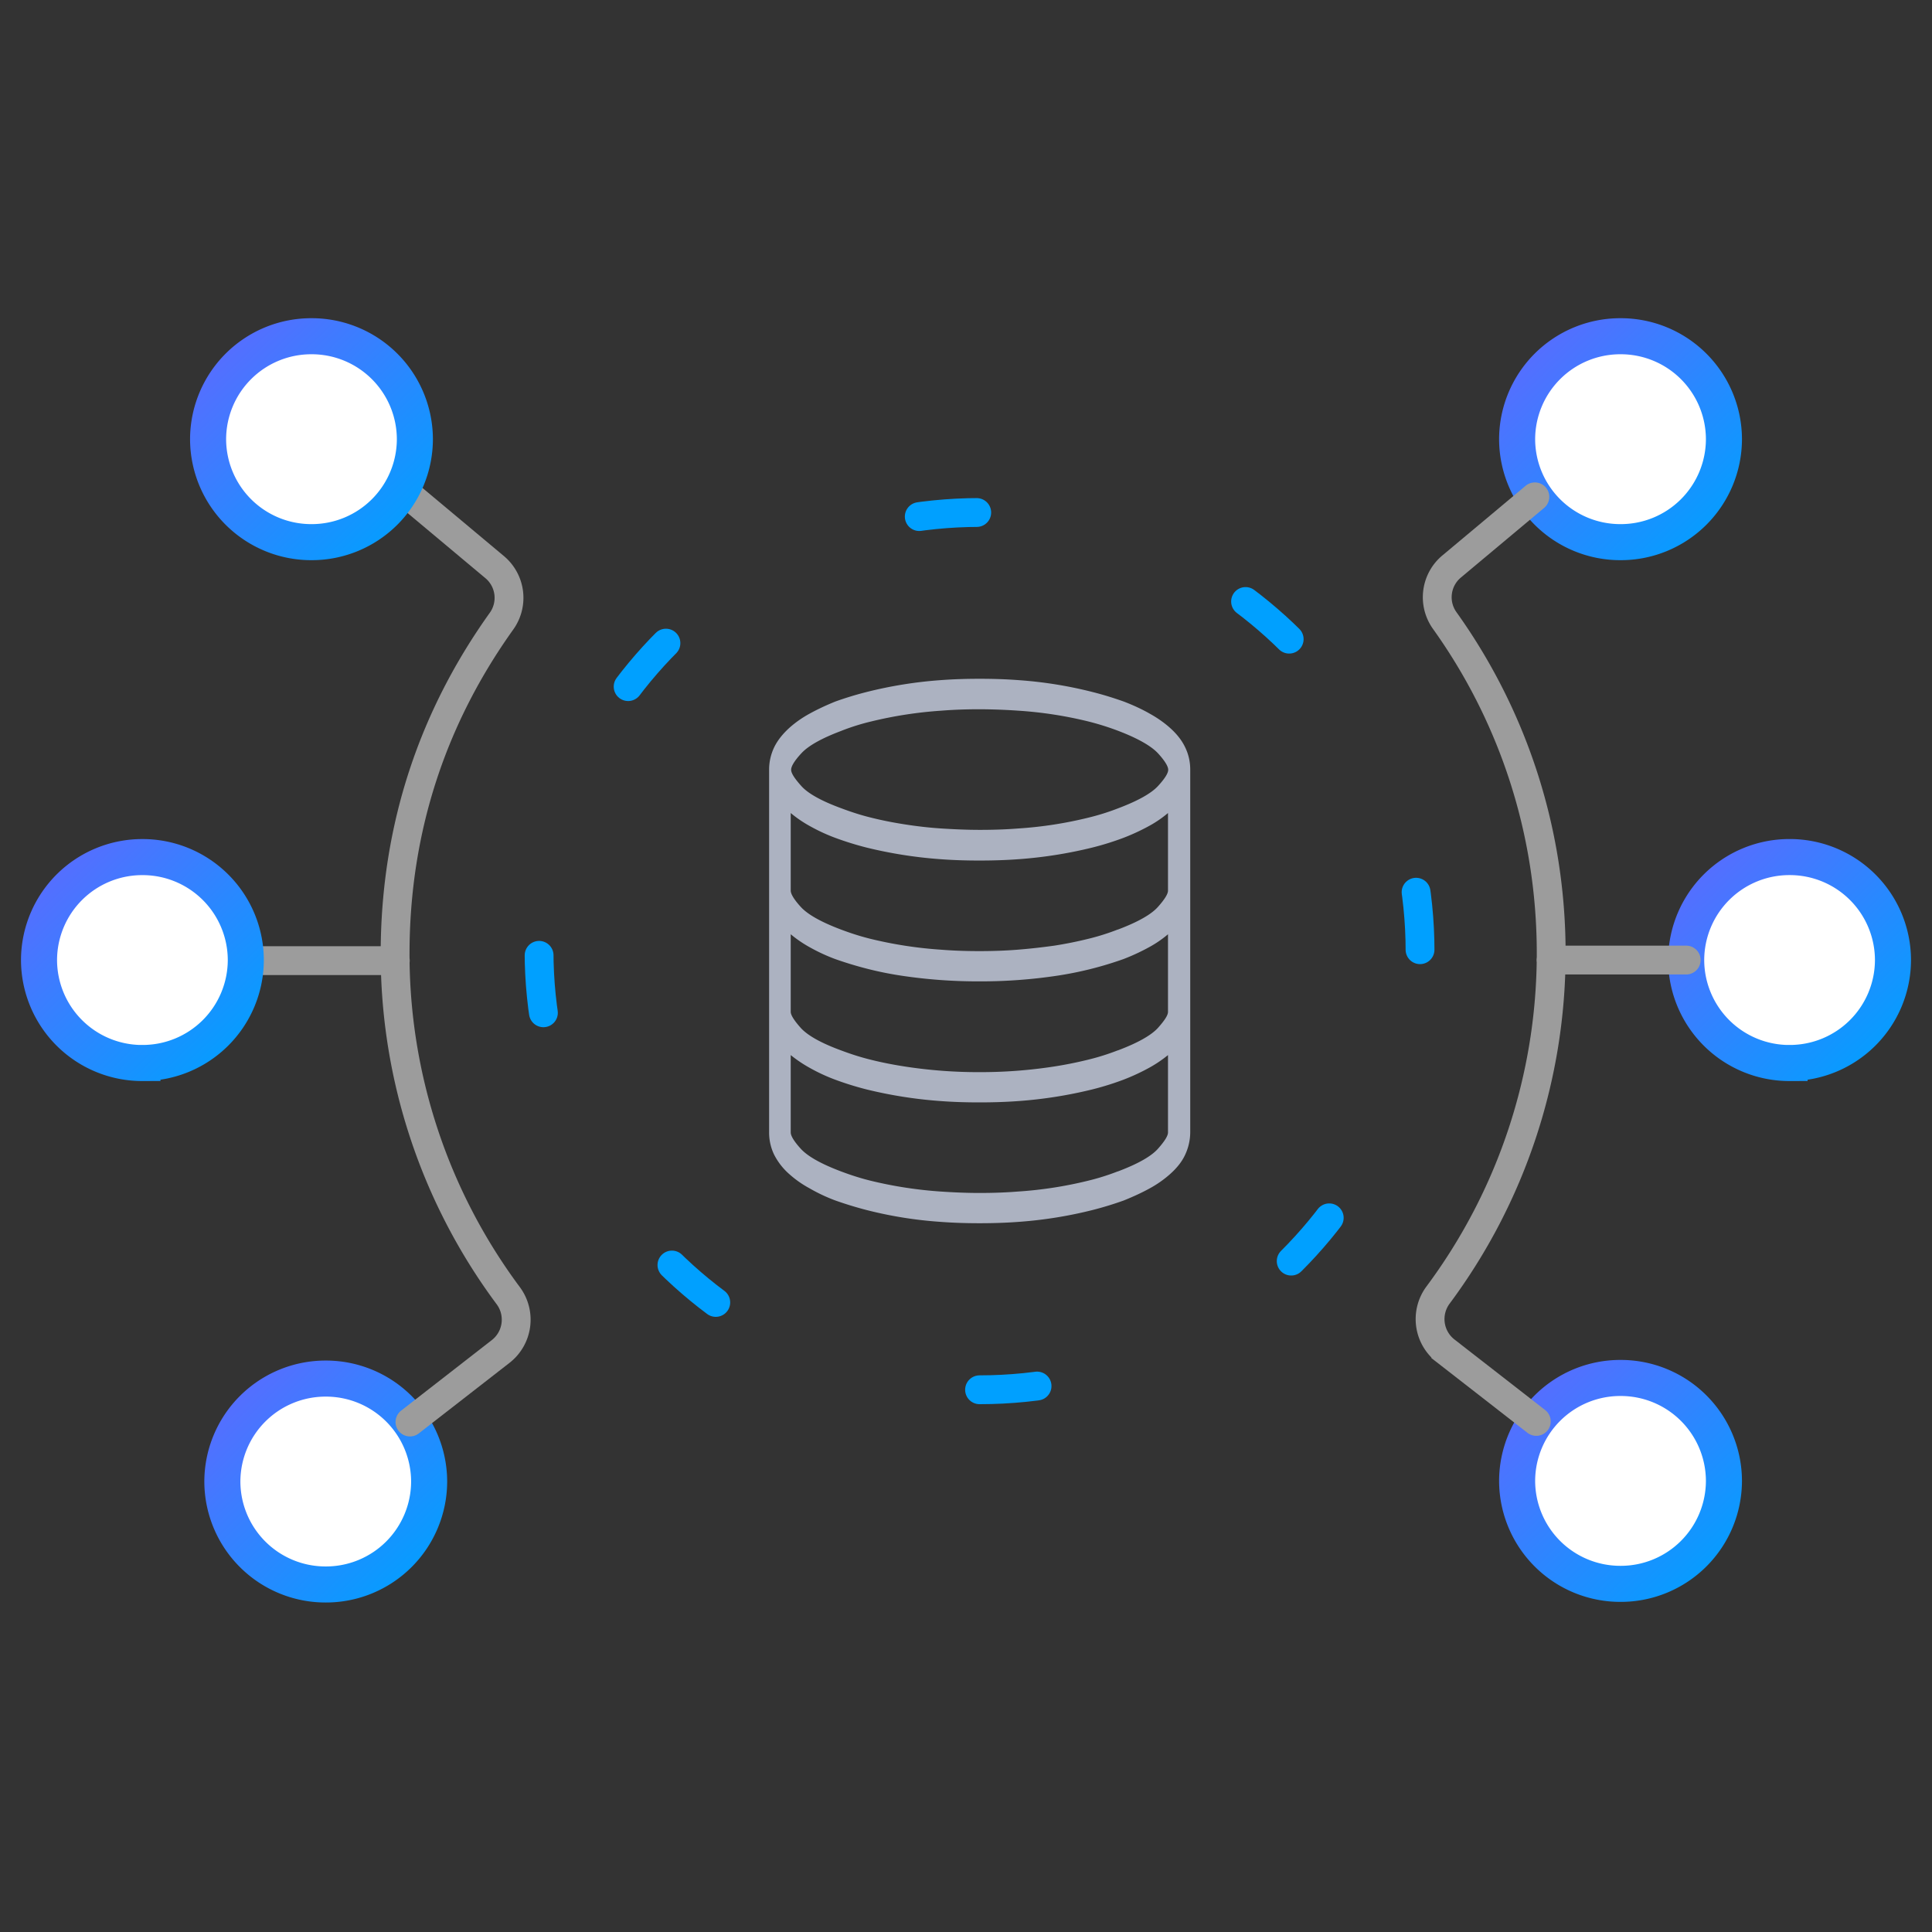 <svg xmlns="http://www.w3.org/2000/svg" width="65" height="65" fill="none" viewBox="0 0 65 65">
  <rect x="0" y="0" width="65" height="65" fill="#333333" stroke="none"/>
  <path fill="#fff" stroke="url(#a)" stroke-miterlimit="10" stroke-width="1.213" d="M10.96 53.308a3.471 3.471 0 0 0 3.478-3.464 3.471 3.471 0 0 0-3.478-3.463 3.471 3.471 0 0 0-3.479 3.463 3.471 3.471 0 0 0 3.479 3.464Z"/>
  <path stroke="#00A0FF" stroke-dasharray="1.94 9.7" stroke-linecap="round" stroke-miterlimit="10" stroke-width=".97" d="M32.956 46.757c8.185 0 14.82-6.608 14.82-14.758 0-8.15-6.635-14.757-14.82-14.757-8.184 0-14.82 6.607-14.82 14.757 0 8.15 6.636 14.758 14.82 14.758Z"/>
  <path stroke="#9C9C9C" stroke-linecap="round" stroke-miterlimit="10" stroke-width=".97" d="M8.757 32.32H13.3m.493 15.522 3.047-2.37c.583-.451.7-1.285.26-1.88a19.24 19.24 0 0 1-3.807-11.504c0-4.311 1.324-8.035 3.581-11.191a1.347 1.347 0 0 0-.24-1.824l-2.793-2.337"/>
  <path fill="#fff" stroke="url(#b)" stroke-miterlimit="10" stroke-width="1.213" d="M54.52 18.24A3.471 3.471 0 0 0 58 14.776a3.471 3.471 0 0 0-3.48-3.464 3.471 3.471 0 0 0-3.478 3.464 3.471 3.471 0 0 0 3.478 3.464Z"/>
  <path fill="#fff" stroke="url(#c)" stroke-miterlimit="10" stroke-width="1.213" d="M54.52 53.287A3.471 3.471 0 0 0 58 49.824a3.471 3.471 0 0 0-3.48-3.464 3.471 3.471 0 0 0-3.478 3.464 3.471 3.471 0 0 0 3.478 3.463Z"/>
  <path fill="#fff" stroke="url(#d)" stroke-miterlimit="10" stroke-width="1.213" d="M60.208 35.763a3.471 3.471 0 0 0 3.479-3.464 3.471 3.471 0 0 0-3.479-3.464A3.471 3.471 0 0 0 56.73 32.3a3.471 3.471 0 0 0 3.478 3.464Z"/>
  <path fill="#fff" stroke="url(#e)" stroke-miterlimit="10" stroke-width="1.213" d="M10.48 18.24a3.471 3.471 0 0 0 3.478-3.464 3.471 3.471 0 0 0-3.479-3.464 3.471 3.471 0 0 0-3.478 3.464 3.471 3.471 0 0 0 3.478 3.464Z"/>
  <path fill="#fff" stroke="url(#f)" stroke-miterlimit="10" stroke-width="1.213" d="M4.792 35.763A3.471 3.471 0 0 0 8.27 32.3a3.471 3.471 0 0 0-3.478-3.464A3.471 3.471 0 0 0 1.313 32.3a3.471 3.471 0 0 0 3.479 3.464Z"/>
  <path stroke="#9C9C9C" stroke-linecap="round" stroke-miterlimit="10" stroke-width=".97" d="M56.73 32.3h-4.55m-.493 15.522-3.046-2.37a1.355 1.355 0 0 1-.261-1.88 19.24 19.24 0 0 0 3.808-11.504c0-4.175-1.325-8.035-3.582-11.191a1.347 1.347 0 0 1 .24-1.824l2.793-2.337"/>
  <path fill="#ACB2C1" d="M39.35 24.477c.234.205.412.43.522.663.117.239.172.492.172.751v12.202a1.8 1.8 0 0 1-.172.759c-.11.239-.288.457-.521.662a3.661 3.661 0 0 1-.666.465c-.26.144-.556.28-.878.41a11.41 11.41 0 0 1-1.05.321 14.373 14.373 0 0 1-2.456.396c-.44.034-.885.048-1.345.048-.46 0-.905-.014-1.345-.048a13.795 13.795 0 0 1-2.456-.396 12.65 12.65 0 0 1-1.05-.321 5.73 5.73 0 0 1-.87-.41 3.544 3.544 0 0 1-.666-.465 2.2 2.2 0 0 1-.522-.662 1.705 1.705 0 0 1-.171-.759V25.891c0-.266.061-.519.171-.751.117-.24.295-.458.522-.663.185-.164.404-.321.665-.465.26-.143.549-.28.871-.41.323-.116.673-.225 1.05-.32a14.373 14.373 0 0 1 2.456-.397c.44-.034.886-.048 1.345-.048.46 0 .906.014 1.345.048a14.013 14.013 0 0 1 2.456.397c.378.095.72.204 1.05.32.322.124.617.26.878.41.26.144.48.301.666.465Zm-11.039.11c-.672.252-1.118.505-1.351.758-.234.253-.343.437-.343.553 0 .116.116.294.343.547.226.253.679.505 1.351.751.31.116.638.226 1.002.314.357.09.734.164 1.132.226.391.061.803.11 1.221.137.419.027.858.047 1.297.047.44 0 .871-.013 1.297-.047a13.476 13.476 0 0 0 2.353-.363 7.82 7.82 0 0 0 1.002-.314c.672-.253 1.118-.505 1.345-.751.226-.246.343-.43.343-.547 0-.116-.117-.307-.343-.553-.227-.246-.68-.506-1.345-.759a9.09 9.09 0 0 0-1.002-.314 13.51 13.51 0 0 0-2.353-.362 20.2 20.2 0 0 0-1.297-.048c-.439 0-.871.014-1.297.048a13.83 13.83 0 0 0-2.353.362 7.495 7.495 0 0 0-1.002.314Zm9.297 6.688c.672-.253 1.118-.506 1.345-.758.226-.253.343-.438.343-.554v-2.61a3.737 3.737 0 0 1-.652.444 7 7 0 0 1-.844.39 9.473 9.473 0 0 1-1.05.328 14.81 14.81 0 0 1-2.456.39c-.439.033-.885.047-1.345.047-.46 0-.905-.014-1.344-.048a14.884 14.884 0 0 1-2.457-.39 10.5 10.5 0 0 1-1.05-.327 6.045 6.045 0 0 1-.843-.39 4.023 4.023 0 0 1-.652-.444v2.61c0 .116.117.308.343.554.233.252.68.505 1.352.758.308.116.638.225 1.001.314a13.878 13.878 0 0 0 2.353.362c.426.034.858.048 1.297.048.44 0 .872-.014 1.297-.048.425-.034.837-.082 1.228-.136a13.26 13.26 0 0 0 1.126-.226 7.841 7.841 0 0 0 1.001-.314h.007Zm0 4.065c.672-.253 1.118-.506 1.345-.752.226-.252.343-.43.343-.546v-2.61a3.737 3.737 0 0 1-.652.444 7 7 0 0 1-.844.39 11.958 11.958 0 0 1-2.23.56 17.296 17.296 0 0 1-2.62.191 17.294 17.294 0 0 1-2.621-.191c-.412-.062-.81-.144-1.18-.24a12.422 12.422 0 0 1-1.05-.32 6.022 6.022 0 0 1-.844-.39 4.023 4.023 0 0 1-.652-.444v2.61c0 .11.117.294.343.547.233.252.68.505 1.352.751.308.116.638.225 1.001.314.357.09.735.164 1.132.226a16.186 16.186 0 0 0 2.518.191 16.188 16.188 0 0 0 2.525-.191 13.26 13.26 0 0 0 1.126-.226 7.825 7.825 0 0 0 1.001-.314h.007Zm0 4.072c.672-.253 1.118-.506 1.345-.758.226-.253.343-.438.343-.554v-2.603c-.185.15-.398.3-.652.437a6.97 6.97 0 0 1-.844.39 9.494 9.494 0 0 1-1.05.328 14.85 14.85 0 0 1-2.456.39c-.439.033-.885.047-1.345.047-.46 0-.905-.014-1.344-.048a14.884 14.884 0 0 1-2.457-.39 10.44 10.44 0 0 1-1.05-.327 6.022 6.022 0 0 1-.843-.39 4.49 4.49 0 0 1-.652-.437V38.1c0 .116.117.308.343.554.233.252.68.505 1.352.758.308.116.638.225 1.001.314a13.916 13.916 0 0 0 2.353.362c.42.028.858.048 1.297.048.44 0 .872-.014 1.297-.048a13.505 13.505 0 0 0 2.353-.362 7.825 7.825 0 0 0 1.002-.314h.007Z"/>
  <defs>
    <linearGradient id="a" x1="14.438" x2="3.124" y1="53.308" y2="41.714" gradientUnits="userSpaceOnUse">
      <stop stop-color="#00A0FF"/>
      <stop offset="1" stop-color="#9747FF"/>
    </linearGradient>
    <linearGradient id="b" x1="57.999" x2="46.685" y1="18.24" y2="6.646" gradientUnits="userSpaceOnUse">
      <stop stop-color="#00A0FF"/>
      <stop offset="1" stop-color="#9747FF"/>
    </linearGradient>
    <linearGradient id="c" x1="57.999" x2="46.685" y1="53.287" y2="41.693" gradientUnits="userSpaceOnUse">
      <stop stop-color="#00A0FF"/>
      <stop offset="1" stop-color="#9747FF"/>
    </linearGradient>
    <linearGradient id="d" x1="63.687" x2="52.373" y1="35.763" y2="24.169" gradientUnits="userSpaceOnUse">
      <stop stop-color="#00A0FF"/>
      <stop offset="1" stop-color="#9747FF"/>
    </linearGradient>
    <linearGradient id="e" x1="13.958" x2="2.644" y1="18.24" y2="6.646" gradientUnits="userSpaceOnUse">
      <stop stop-color="#00A0FF"/>
      <stop offset="1" stop-color="#9747FF"/>
    </linearGradient>
    <linearGradient id="f" x1="8.27" x2="-3.044" y1="35.763" y2="24.169" gradientUnits="userSpaceOnUse">
      <stop stop-color="#00A0FF"/>
      <stop offset="1" stop-color="#9747FF"/>
    </linearGradient>
  </defs>
</svg>
